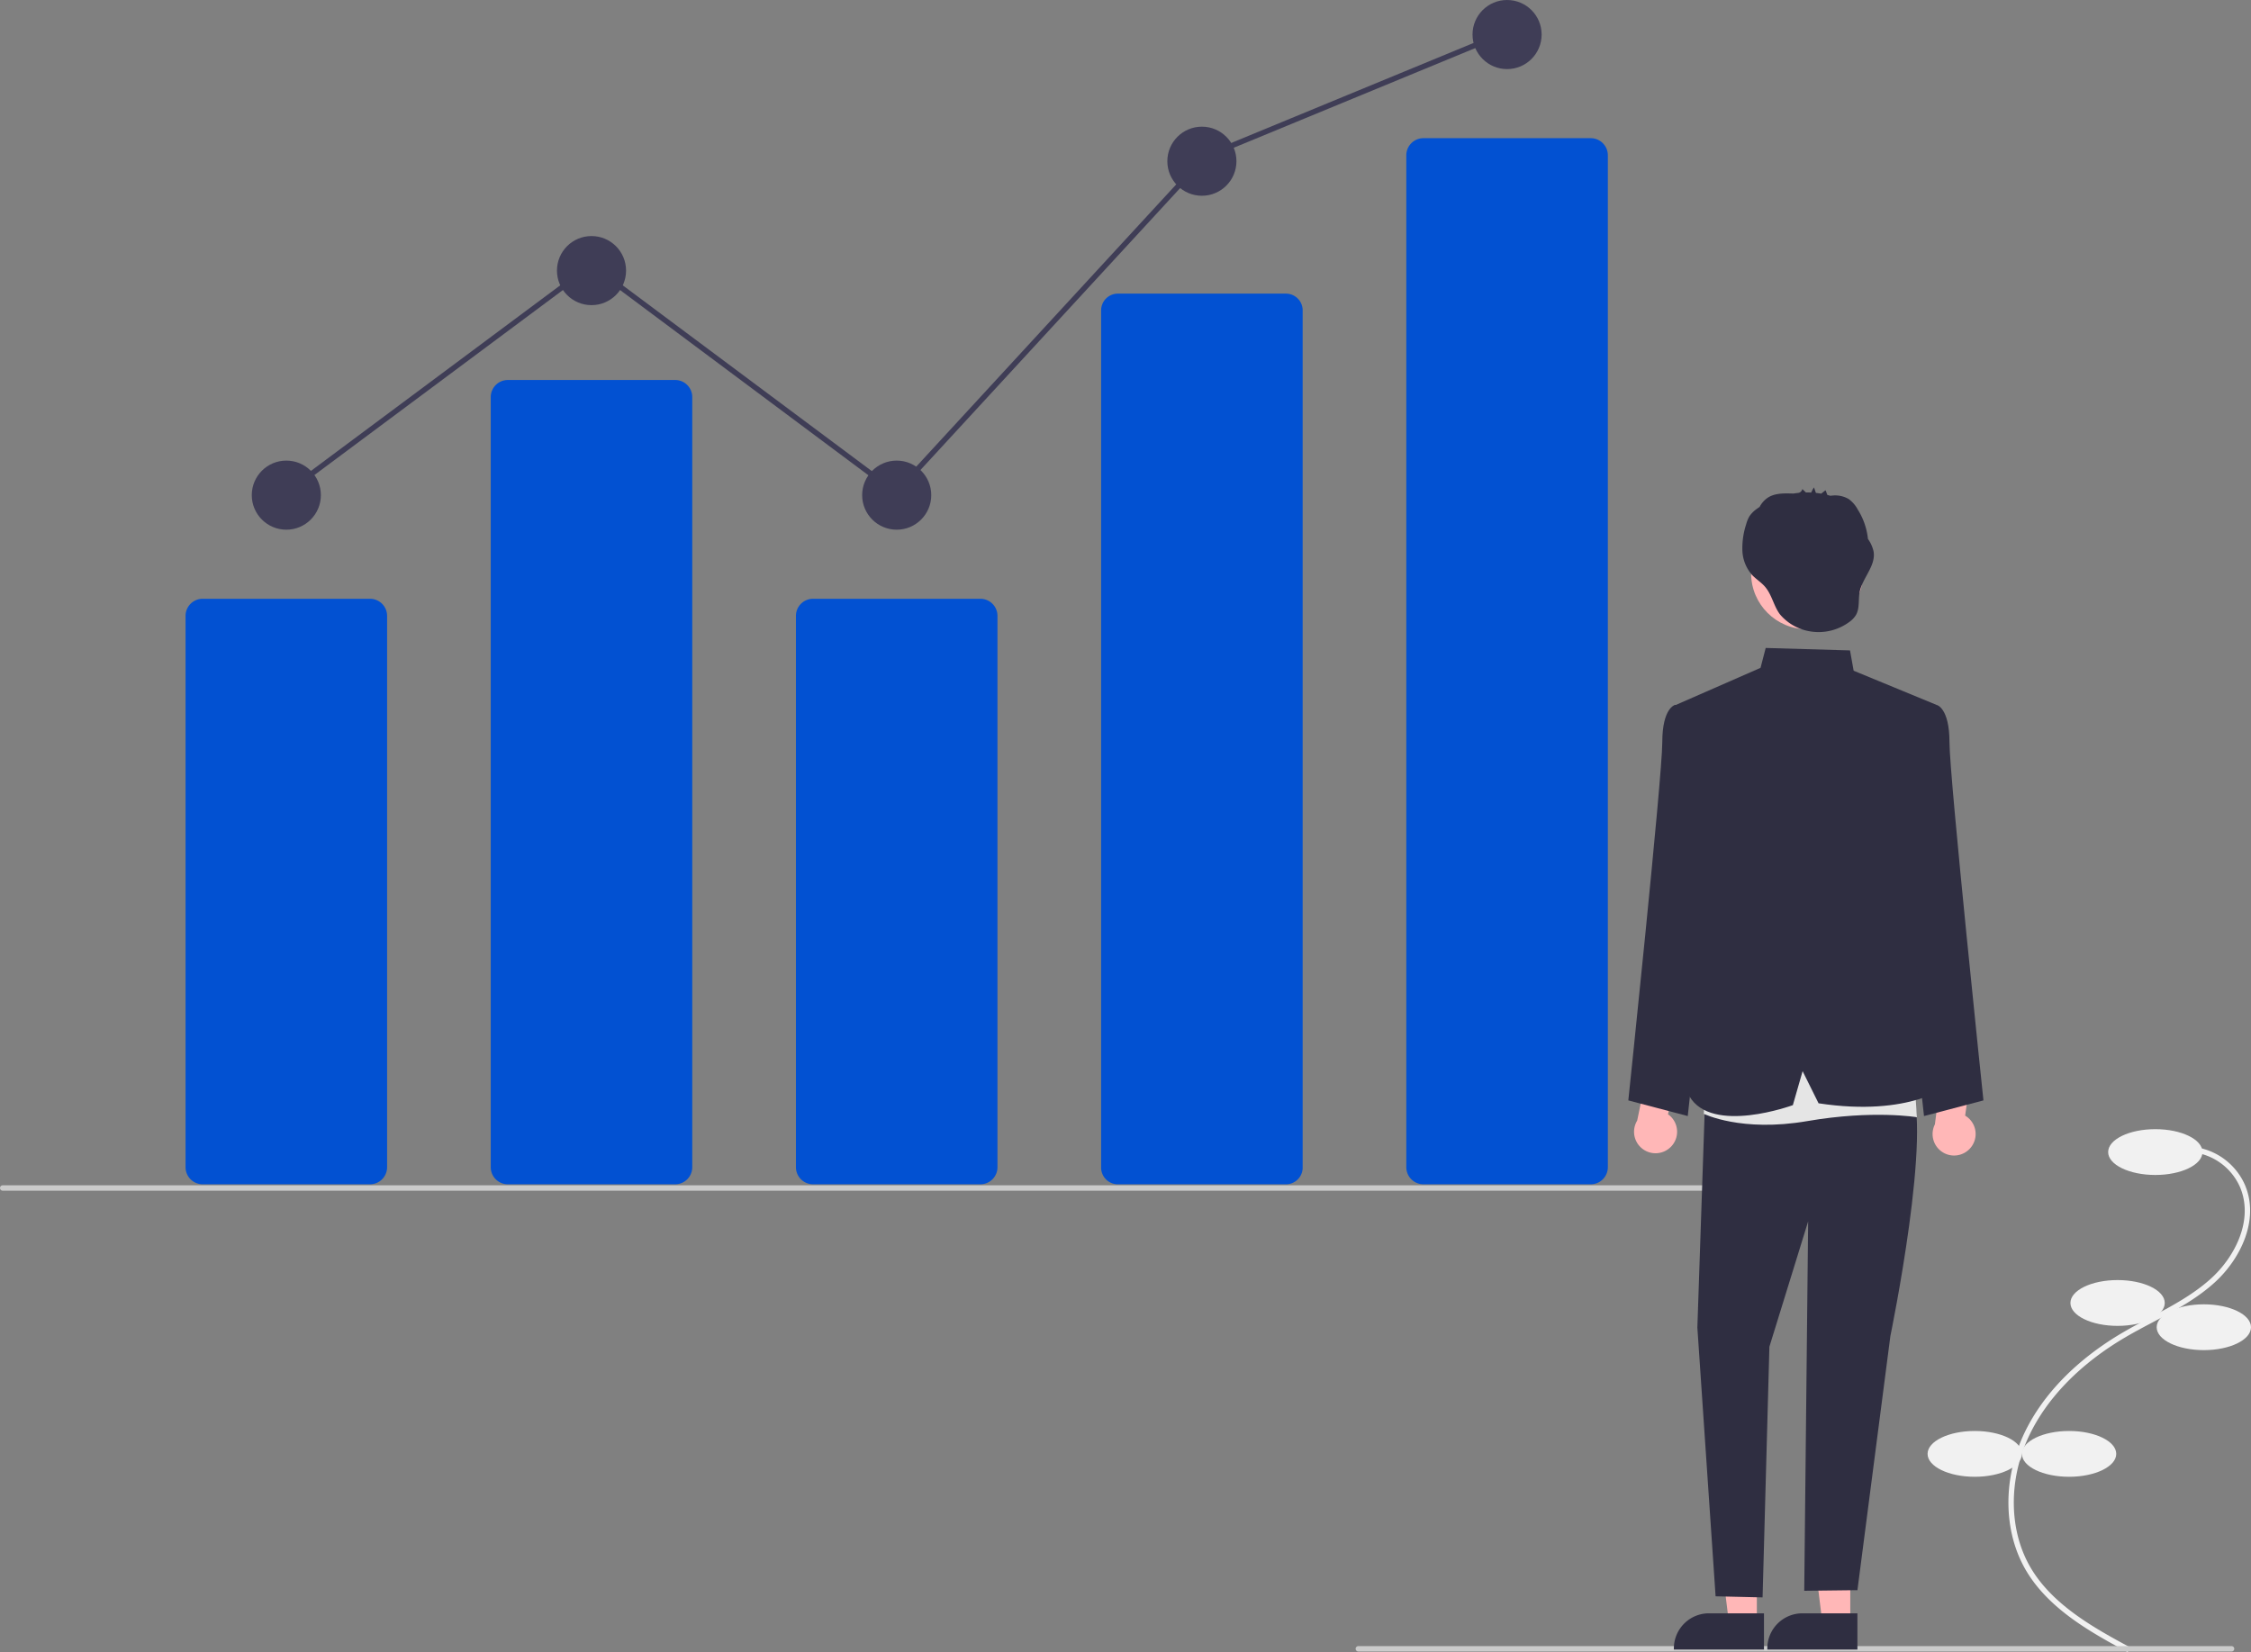 <svg xmlns="http://www.w3.org/2000/svg" width="527.856" height="387.479" viewBox="0 0 527.856 387.479"><rect x="0" y="0" width="527.856" height="387.479" fill="#808080" stroke="none"/><g id="undraw_investing_re_bov7" transform="translate(0)"><path id="Caminho_13692" data-name="Caminho 13692" d="M954.527,685.8l.6-1.112c-8.06-4.359-18.091-9.784-23.331-18.687-5.165-8.776-5.281-20.693-.3-31.1,4.237-8.858,12.019-16.794,22.506-22.95,2.068-1.214,4.24-2.365,6.34-3.478,5.076-2.69,10.325-5.472,14.652-9.419,5.961-5.436,10.471-14.558,7.109-22.683a15.077,15.077,0,0,0-13.068-9.143l-.071,1.262a13.816,13.816,0,0,1,11.975,8.373c3.124,7.551-1.162,16.119-6.8,21.258-4.209,3.839-9.386,6.582-14.393,9.236-2.112,1.119-4.3,2.277-6.388,3.5-10.705,6.284-18.661,14.408-23.006,23.494-5.157,10.782-5.022,23.154.353,32.288C936.126,675.847,946.328,681.365,954.527,685.8Z" transform="translate(-455.604 -298.319)" fill="#f1f1f1"></path><ellipse id="Elipse_141" data-name="Elipse 141" cx="11.06" cy="5.372" rx="11.06" ry="5.372" transform="translate(494.359 264.824)" fill="#f1f1f1"></ellipse><ellipse id="Elipse_142" data-name="Elipse 142" cx="11.06" cy="5.372" rx="11.06" ry="5.372" transform="translate(485.511 300.216)" fill="#f1f1f1"></ellipse><ellipse id="Elipse_143" data-name="Elipse 143" cx="11.06" cy="5.372" rx="11.06" ry="5.372" transform="translate(505.736 305.904)" fill="#f1f1f1"></ellipse><ellipse id="Elipse_144" data-name="Elipse 144" cx="11.06" cy="5.372" rx="11.06" ry="5.372" transform="translate(474.136 335.609)" fill="#f1f1f1"></ellipse><ellipse id="Elipse_145" data-name="Elipse 145" cx="11.06" cy="5.372" rx="11.06" ry="5.372" transform="translate(452.015 335.609)" fill="#f1f1f1"></ellipse><path id="Caminho_13693" data-name="Caminho 13693" d="M293.468,501.266H254.224a4.013,4.013,0,0,1-4.008-4.008V367.952a4.013,4.013,0,0,1,4.008-4.008h39.244a4.013,4.013,0,0,1,4.008,4.008V497.258a4.013,4.013,0,0,1-4.008,4.008Z" transform="translate(-206.703 -223.512)" fill="#0251d2"></path><path id="Caminho_13694" data-name="Caminho 13694" d="M406.705,471.389H367.461a4.013,4.013,0,0,1-4.008-4.008V286.763a4.013,4.013,0,0,1,4.008-4.008H406.7a4.013,4.013,0,0,1,4.008,4.008V467.381a4.013,4.013,0,0,1-4.008,4.008Z" transform="translate(-248.374 -193.635)" fill="#0251d2"></path><path id="Caminho_13695" data-name="Caminho 13695" d="M519.943,501.266H480.7a4.013,4.013,0,0,1-4.008-4.008V367.952a4.013,4.013,0,0,1,4.008-4.008h39.244a4.013,4.013,0,0,1,4.008,4.008V497.258a4.013,4.013,0,0,1-4.008,4.008Z" transform="translate(-290.045 -223.512)" fill="#0251d2"></path><path id="Caminho_13696" data-name="Caminho 13696" d="M633.181,459.595H593.937a3.925,3.925,0,0,1-4.008-3.826V254.532a3.925,3.925,0,0,1,4.008-3.826h39.244a3.925,3.925,0,0,1,4.009,3.827V455.768A3.925,3.925,0,0,1,633.181,459.595Z" transform="translate(-331.717 -181.84)" fill="#0251d2"></path><path id="Caminho_13697" data-name="Caminho 13697" d="M746.418,438.367H707.174a4.013,4.013,0,0,1-4.008-4.008V197.028a4.013,4.013,0,0,1,4.008-4.008h39.244a4.013,4.013,0,0,1,4.008,4.008v237.33a4.013,4.013,0,0,1-4.008,4.008Z" transform="translate(-373.388 -160.612)" fill="#0251d2"></path><circle id="Elipse_146" data-name="Elipse 146" cx="8.102" cy="8.102" r="8.102" transform="translate(59.041 108.025)" fill="#3f3d56"></circle><circle id="Elipse_147" data-name="Elipse 147" cx="8.102" cy="8.102" r="8.102" transform="translate(130.607 55.362)" fill="#3f3d56"></circle><circle id="Elipse_148" data-name="Elipse 148" cx="8.102" cy="8.102" r="8.102" transform="translate(202.174 108.025)" fill="#3f3d56"></circle><circle id="Elipse_149" data-name="Elipse 149" cx="8.102" cy="8.102" r="8.102" transform="translate(273.74 29.707)" fill="#3f3d56"></circle><circle id="Elipse_150" data-name="Elipse 150" cx="8.102" cy="8.102" r="8.102" transform="translate(345.306 0)" fill="#3f3d56"></circle><path id="Caminho_13698" data-name="Caminho 13698" d="M600.383,582.871H182a.632.632,0,0,1,0-1.264H600.383a.632.632,0,0,1,0,1.264Z" transform="translate(-181.366 -303.612)" fill="#cbcbcb"></path><path id="Caminho_13699" data-name="Caminho 13699" d="M889.77,753.871H685a.632.632,0,1,1,0-1.264H889.77a.632.632,0,1,1,0,1.264Z" transform="translate(-366.471 -366.54)" fill="#cbcbcb"></path><path id="Caminho_13700" data-name="Caminho 13700" d="M796.286,554.541a5.012,5.012,0,0,0-.654-7.657l2.485-11.18-6.426-3.167L788.4,548.374a5.039,5.039,0,0,0,7.882,6.166Z" transform="translate(-404.486 -285.554)" fill="#ffb7b7"></path><path id="Caminho_13701" data-name="Caminho 13701" d="M907.315,555.174a5.012,5.012,0,0,0-1.244-7.584l1.612-11.339-6.652-2.66-2.052,16.044a5.039,5.039,0,0,0,8.336,5.538Z" transform="translate(-445.247 -285.942)" fill="#ffb7b7"></path><path id="Caminho_13702" data-name="Caminho 13702" d="M646.232,587.361h-6.553l-3.117-25.274h9.671Z" transform="translate(-234.254 -206.847)" fill="#ffb7b7"></path><path id="Caminho_13703" data-name="Caminho 13703" d="M823.571,748.926H802.443v-.267a8.224,8.224,0,0,1,8.223-8.224h12.905Z" transform="translate(-409.922 -362.06)" fill="#2f2e41"></path><path id="Caminho_13704" data-name="Caminho 13704" d="M680.9,587.361h-6.553l-3.117-25.274h9.671Z" transform="translate(-247.014 -206.847)" fill="#ffb7b7"></path><path id="Caminho_13705" data-name="Caminho 13705" d="M858.244,748.926H837.116v-.267a8.224,8.224,0,0,1,8.223-8.224h12.905Z" transform="translate(-422.681 -362.06)" fill="#2f2e41"></path><path id="Caminho_13706" data-name="Caminho 13706" d="M886.571,405.887l7.066-2.55s3,.637,3,8.77,7.964,83.982,7.964,83.982l-13.938,3.67L882.784,427.8Z" transform="translate(-439.487 -238.009)" fill="#2f2e41"></path><path id="Caminho_13707" data-name="Caminho 13707" d="M803.572,405.887l-7.066-2.55s-3,.637-3,8.77-7.965,83.982-7.965,83.982l13.938,3.67L807.36,427.8Z" transform="translate(-403.703 -238.009)" fill="#2f2e41"></path><path id="Caminho_13708" data-name="Caminho 13708" d="M813.089,539.2l-1.931,56.976,4.276,63.026,11.017.255,1.6-58.792,9.086-29.4-.917,86.642,12.475-.149,7.727-59.609s10.2-49.332,4.545-58.952l-26.059-8.666Z" transform="translate(-413.129 -284.818)" fill="#2f2e41"></path><path id="Caminho_13709" data-name="Caminho 13709" d="M814.184,531.66l-.629,13.706s8.792,4.375,24.246,1.71,25.727-.908,25.727-.908L862.341,528.7Z" transform="translate(-414.011 -284.141)" fill="#e5e5e5"></path><path id="Caminho_13710" data-name="Caminho 13710" d="M802.446,395.757l20.321-8.9,1.212-4.664,19.769.573.854,4.765,19.47,8.029-8.578,29.829.88,20.984,10.7,38.244s-9.023,7.663-30.7,4.366l-3.74-7.537-2.288,7.97s-19.009,6.993-24.277-2.11l3.818-65.757Z" transform="translate(-409.923 -230.226)" fill="#2f2e41"></path><circle id="Elipse_151" data-name="Elipse 151" cx="13.127" cy="13.127" r="13.127" transform="translate(410.634 121.327)" fill="#ffb7b7"></circle><path id="Caminho_13711" data-name="Caminho 13711" d="M858.632,337.667a7.993,7.993,0,0,0-1.327-2.964,16.012,16.012,0,0,0-2.391-6.9,7.232,7.232,0,0,0-2.142-2.472,6.323,6.323,0,0,0-3.37-.84c-.214,0-.6.061-.945.077-.222-.069-.445-.13-.67-.187-.131-.291-.39-1.14-.463-1.082l-.978.777c-.413-.072-.829-.128-1.246-.172l-.456-1.3a8.92,8.92,0,0,0-.646,1.214q-.623-.031-1.246-.021l-.831-.8a1.172,1.172,0,0,1-.917.9c-.382.039-.763.091-1.143.152h-.093c-2.047-.051-4.249-.143-5.961.981a5.874,5.874,0,0,0-1.9,2.154c-.209.142-.42.284-.623.435a6.812,6.812,0,0,0-1.755,1.74,7.381,7.381,0,0,0-.777,1.882,18.045,18.045,0,0,0-.894,6.164,9.149,9.149,0,0,0,2.249,5.71c.878.943,1.994,1.64,2.873,2.582,1.81,1.94,2.149,4.645,3.7,6.7a11.71,11.71,0,0,0,7.25,4.009,12.111,12.111,0,0,0,9.022-2.25,5.584,5.584,0,0,0,1.536-1.611c.911-1.576.525-3.556.863-5.344C855.987,343.846,859.185,341.033,858.632,337.667Z" transform="translate(-419.273 -208.3)" fill="#2f2e41"></path><path id="Caminho_13712" data-name="Caminho 13712" d="M105.116,120.789l-.755-1.014,72.753-54.164,71.335,53.208,72.311-78.51.13-.053,70.177-28.964.482,1.169L321.5,41.371l-72.894,79.142L177.114,67.187Z" transform="translate(-38.405 -4.155)" fill="#3f3d56"></path></g></svg>